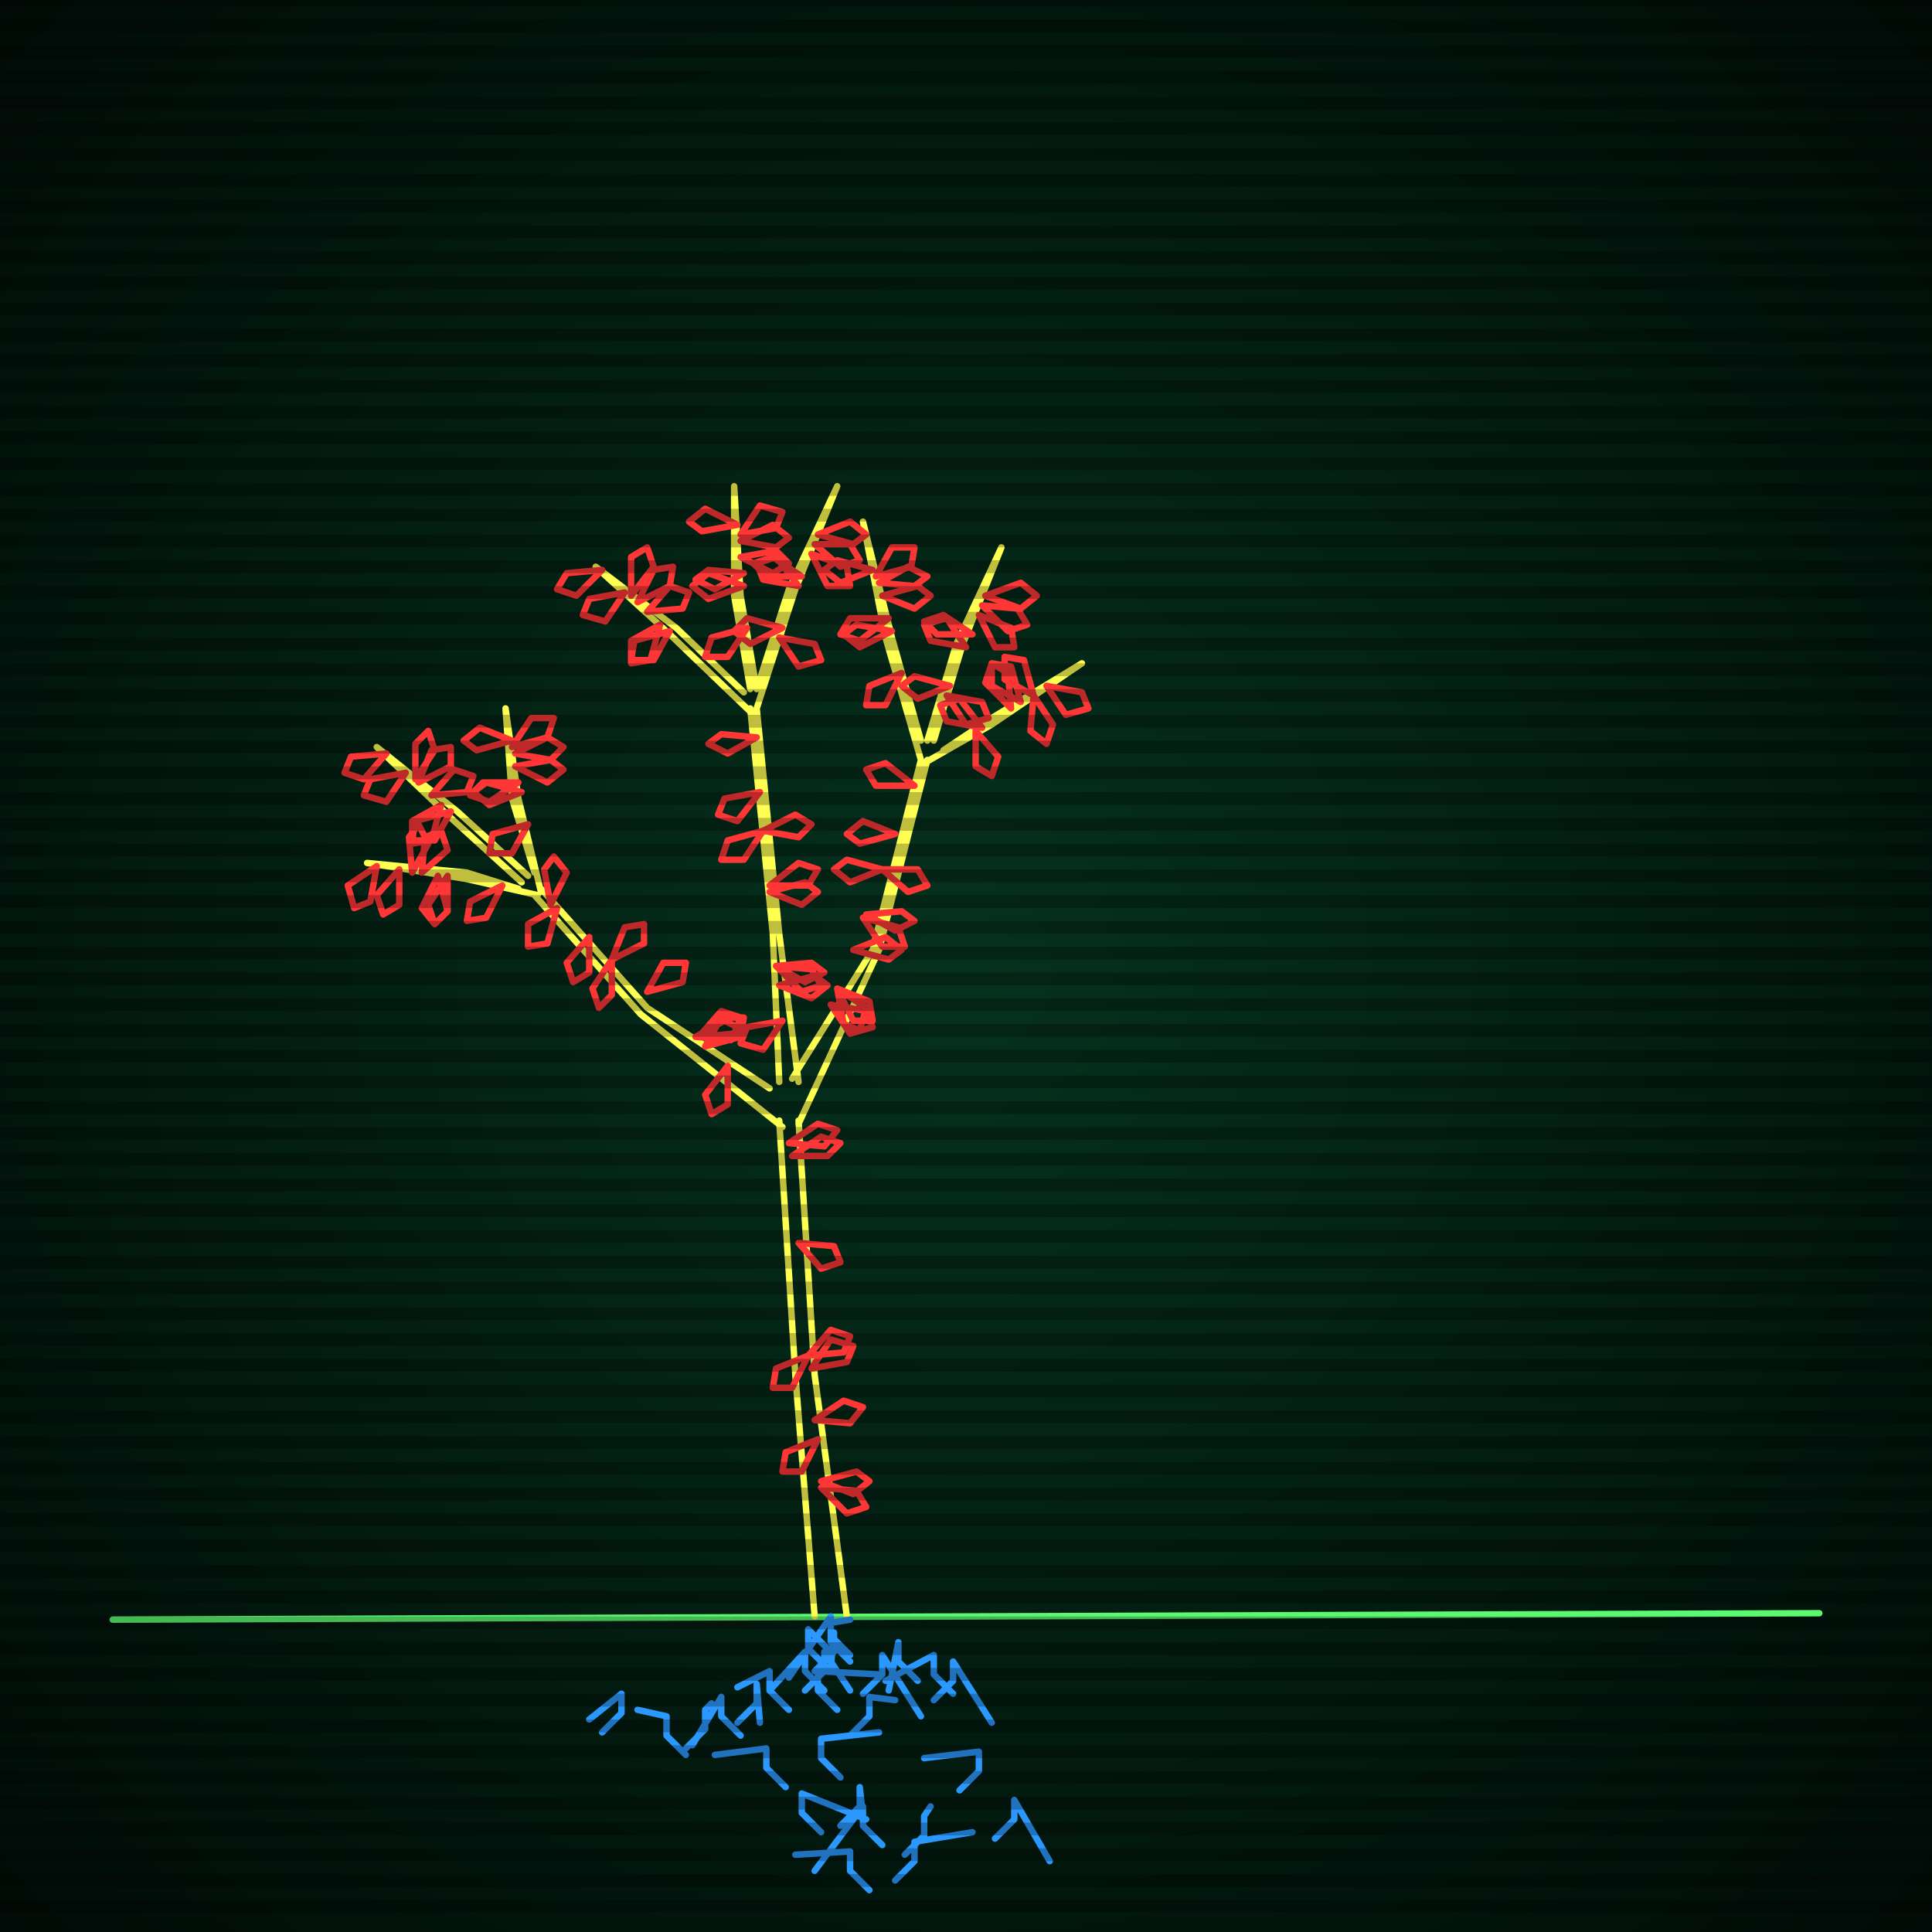 <svg xmlns="http://www.w3.org/2000/svg"
             width="600" height="600"
            >
    
            <style>
                @keyframes glow {0 % {opacity: 0.6;}
                3% {opacity: 0.9;} 30% {opacity: 0.6} 70% {opacity: 0.9}}
    
                .flicker {
                animation: glow 3s linear infinite alternate;
                animation-duration: 1.1s;
                animation-delay: 3.2s;
            }
    
    
            </style>
    
            <defs>
                <radialGradient id="screenGradient"
                                r="100%"
                >
                    <stop offset="0%" stop-color="#05321e"/>
                    <stop offset="90%" stop-color="black"/>
    
                </radialGradient>
            </defs>
    
            <rect
                fill="black"
                width="600" height="600"/>
    
            <rect
                className="flicker"
                fill="url(#screenGradient)"
                width="600" height="600"/>
    
    
            <path
                id="ground-path"
                className="flicker"
                style="fill: none;stroke: #5bf870;stroke-width:2px;stroke-linecap:round;stroke-linejoin:round;stroke-miterlimit:4;stroke-dasharray:none"
                d="M 35 503 L 565 501 "
            />
            <path
                id="branch-path"
                className="flicker"
                style="fill: none;stroke: #ffff52;stroke-width:2px;stroke-linecap:round;stroke-linejoin:round;stroke-miterlimit:4;stroke-dasharray:none"
                d="M 253 502 L 247 427 L 242 348 M 248 348 L 253 427 L 263 502 M 243 350 L 199 315 L 166 278 M 168 276 L 201 313 L 239 338 M 167 278 L 145 273 L 114 268 L 145 271 L 161 276 M 162 274 L 140 254 L 117 232 L 142 252 L 164 272 M 166 271 L 159 248 L 157 220 L 161 248 L 168 277 M 242 336 L 240 290 L 233 220 M 235 220 L 242 290 L 248 336 M 233 221 L 208 197 L 185 176 L 210 195 L 231 215 M 233 214 L 228 185 L 228 151 L 230 185 L 235 214 M 235 214 L 245 183 L 260 151 L 247 183 L 235 220 M 246 335 L 271 295 L 286 236 M 288 236 L 273 295 L 248 349 M 286 236 L 275 198 L 268 162 L 277 198 L 286 230 M 288 230 L 297 200 L 311 170 L 299 200 L 290 230 M 293 233 L 308 223 L 336 206 L 308 225 L 287 237 "
            />
            <path
                id="leaf-path"
                className="flicker"
                style="fill: none;stroke: #ff3636;stroke-width:2px;stroke-linecap:round;stroke-linejoin:round;stroke-miterlimit:4;stroke-dasharray:none"
                d="M 248 386 L 259 387 L 261 392 L 255 394 L 248 386 M 245 355 L 254 349 L 260 351 L 256 356 L 245 355 M 251 421 L 258 413 L 264 415 L 262 420 L 251 421 M 253 441 L 262 435 L 268 437 L 264 442 L 253 441 M 251 421 L 246 431 L 240 431 L 241 425 L 251 421 M 255 462 L 266 463 L 269 468 L 263 470 L 255 462 M 246 359 L 255 353 L 261 355 L 257 359 L 246 359 M 252 425 L 258 416 L 265 418 L 263 423 L 252 425 M 254 447 L 249 457 L 243 457 L 244 451 L 254 447 M 255 460 L 266 457 L 270 460 L 265 464 L 255 460 M 171 281 L 169 270 L 172 266 L 176 271 L 171 281 M 226 331 L 226 343 L 221 346 L 219 340 L 226 331 M 217 322 L 224 314 L 230 316 L 228 321 L 217 322 M 183 291 L 183 302 L 178 305 L 176 299 L 183 291 M 216 322 L 225 317 L 231 320 L 227 323 L 216 322 M 173 282 L 170 293 L 164 294 L 164 287 L 173 282 M 201 308 L 206 299 L 213 299 L 212 305 L 201 308 M 190 298 L 190 309 L 186 313 L 184 307 L 190 298 M 219 325 L 224 316 L 231 316 L 230 322 L 219 325 M 190 298 L 194 288 L 200 287 L 200 293 L 190 298 M 156 275 L 151 285 L 145 286 L 146 280 L 156 275 M 117 269 L 115 280 L 110 282 L 108 275 L 117 269 M 124 270 L 124 281 L 119 284 L 117 278 L 124 270 M 128 271 L 127 260 L 130 256 L 133 262 L 128 271 M 136 272 L 139 283 L 135 287 L 131 282 L 136 272 M 139 272 L 139 283 L 135 287 L 133 281 L 139 272 M 131 271 L 132 260 L 137 258 L 139 264 L 131 271 M 120 234 L 113 242 L 107 240 L 109 235 L 120 234 M 126 240 L 120 249 L 113 247 L 115 242 L 126 240 M 130 243 L 134 233 L 140 232 L 140 238 L 130 243 M 137 250 L 134 261 L 128 262 L 128 255 L 137 250 M 140 252 L 135 261 L 128 261 L 129 255 L 140 252 M 134 247 L 141 239 L 147 241 L 145 246 L 134 247 M 129 242 L 129 231 L 133 227 L 135 233 L 129 242 M 159 230 L 148 233 L 144 230 L 149 226 L 159 230 M 160 234 L 170 229 L 175 232 L 171 236 L 160 234 M 161 243 L 152 249 L 146 247 L 150 243 L 161 243 M 162 246 L 152 250 L 147 246 L 151 243 L 162 246 M 160 238 L 171 236 L 175 239 L 170 243 L 160 238 M 159 232 L 165 223 L 172 223 L 170 229 L 159 232 M 164 256 L 159 265 L 152 265 L 153 259 L 164 256 M 243 317 L 237 326 L 230 324 L 232 319 L 243 317 M 241 300 L 252 299 L 256 302 L 250 305 L 241 300 M 236 246 L 229 255 L 223 253 L 225 248 L 236 246 M 241 300 L 252 301 L 255 306 L 249 308 L 241 300 M 235 229 L 226 234 L 220 231 L 224 228 L 235 229 M 239 277 L 250 274 L 254 277 L 249 281 L 239 277 M 237 258 L 231 267 L 224 267 L 226 261 L 237 258 M 242 306 L 253 303 L 257 306 L 252 310 L 242 306 M 237 258 L 247 253 L 252 256 L 248 260 L 237 258 M 239 275 L 248 268 L 254 270 L 251 275 L 239 275 M 187 177 L 179 185 L 173 183 L 176 178 L 187 177 M 194 184 L 188 193 L 181 191 L 183 186 L 194 184 M 198 187 L 203 177 L 209 176 L 208 182 L 198 187 M 205 194 L 202 205 L 196 206 L 196 199 L 205 194 M 208 196 L 203 205 L 196 205 L 197 199 L 208 196 M 201 190 L 208 182 L 214 184 L 212 189 L 201 190 M 196 185 L 196 173 L 201 170 L 203 176 L 196 185 M 229 163 L 218 165 L 214 162 L 219 158 L 229 163 M 230 168 L 240 163 L 245 167 L 241 170 L 230 168 M 231 178 L 222 183 L 216 180 L 220 177 L 231 178 M 231 182 L 220 186 L 215 182 L 220 178 L 231 182 M 230 173 L 241 171 L 245 175 L 240 178 L 230 173 M 230 166 L 236 157 L 243 159 L 241 164 L 230 166 M 232 195 L 226 204 L 219 204 L 221 198 L 232 195 M 253 169 L 264 169 L 267 174 L 261 176 L 253 169 M 249 179 L 238 179 L 234 175 L 240 173 L 249 179 M 248 182 L 237 180 L 235 175 L 241 173 L 248 182 M 252 172 L 263 176 L 264 182 L 257 182 L 252 172 M 254 166 L 264 162 L 269 166 L 265 169 L 254 166 M 243 195 L 233 200 L 228 196 L 232 192 L 243 195 M 242 198 L 253 200 L 255 205 L 248 207 L 242 198 M 260 307 L 270 311 L 271 317 L 265 317 L 260 307 M 278 259 L 267 262 L 263 259 L 268 255 L 278 259 M 260 307 L 269 313 L 267 320 L 262 318 L 260 307 M 284 244 L 272 244 L 269 239 L 275 237 L 284 244 M 268 285 L 279 288 L 281 294 L 274 294 L 268 285 M 274 270 L 264 274 L 259 270 L 263 267 L 274 270 M 258 312 L 269 314 L 271 319 L 264 321 L 258 312 M 274 270 L 285 270 L 288 275 L 282 277 L 274 270 M 269 284 L 280 283 L 284 286 L 278 289 L 269 284 M 265 295 L 275 291 L 280 295 L 276 298 L 265 295 M 271 177 L 261 181 L 256 177 L 260 174 L 271 177 M 273 181 L 282 176 L 288 179 L 284 182 L 273 181 M 276 192 L 267 199 L 261 197 L 264 192 L 276 192 M 277 196 L 267 201 L 262 197 L 266 194 L 277 196 M 274 185 L 285 182 L 289 185 L 284 189 L 274 185 M 272 179 L 277 170 L 284 170 L 283 176 L 272 179 M 280 209 L 275 219 L 269 219 L 270 213 L 280 209 M 305 188 L 316 189 L 319 194 L 313 196 L 305 188 M 302 197 L 291 197 L 287 193 L 293 191 L 302 197 M 300 201 L 289 199 L 287 194 L 294 192 L 300 201 M 304 191 L 314 195 L 315 201 L 309 201 L 304 191 M 306 185 L 317 181 L 322 185 L 317 189 L 306 185 M 295 213 L 285 217 L 280 213 L 284 210 L 295 213 M 294 216 L 305 218 L 307 223 L 300 225 L 294 216 M 317 218 L 308 213 L 308 206 L 314 207 L 317 218 M 314 220 L 306 212 L 308 206 L 313 209 L 314 220 M 321 216 L 327 225 L 325 231 L 320 227 L 321 216 M 325 213 L 336 215 L 338 220 L 331 222 L 325 213 M 305 226 L 294 224 L 292 219 L 298 217 L 305 226 M 303 227 L 310 235 L 308 241 L 303 238 L 303 227 M 321 216 L 312 211 L 312 204 L 318 205 L 321 216 "
            />
            <path
                id="root-path"
                className="flicker"
                style="fill: none;stroke: #2b98ff;stroke-width:2px;stroke-linecap:round;stroke-linejoin:round;stroke-miterlimit:4;stroke-dasharray:none"
                d="M 245 521 L 258 502 L 258 508 L 264 514 M 264 503 L 258 504 L 258 510 L 264 516 M 258 518 L 259 507 L 259 513 L 253 519 M 258 513 L 251 506 L 251 512 L 257 518 M 264 525 L 256 513 L 256 519 L 250 525 M 239 525 L 250 513 L 250 519 L 256 525 M 273 520 L 254 519 L 254 525 L 260 531 M 286 533 L 274 514 L 274 520 L 268 526 M 276 525 L 279 510 L 279 516 L 285 522 M 229 524 L 239 519 L 239 525 L 245 531 M 278 528 L 270 527 L 270 533 L 264 539 M 236 535 L 235 523 L 235 529 L 229 535 M 275 522 L 290 514 L 290 520 L 296 526 M 273 538 L 255 540 L 255 546 L 261 552 M 308 535 L 296 516 L 296 522 L 290 528 M 215 542 L 224 527 L 224 533 L 230 539 M 222 545 L 238 543 L 238 549 L 244 555 M 221 529 L 219 531 L 219 537 L 213 543 M 268 564 L 267 555 L 267 561 L 261 567 M 269 565 L 249 557 L 249 563 L 255 569 M 253 581 L 268 561 L 268 567 L 274 573 M 198 531 L 207 533 L 207 539 L 213 545 M 287 546 L 304 544 L 304 550 L 298 556 M 289 561 L 287 564 L 287 570 L 281 576 M 183 534 L 193 526 L 193 532 L 187 538 M 247 576 L 264 575 L 264 581 L 270 587 M 302 569 L 284 572 L 284 578 L 278 584 M 326 578 L 315 559 L 315 565 L 309 571 "
            />
    
    
            <g id="stripes"
            >
                <path
                    id="stripe-path"
                    style="stroke: rgba(0, 0, 0, 0.25);stroke-width:4px;"
                    d="M 0,0 L 600,0 M 0,8 L 600,8 M 0,16 L 600,16 M 0,24 L 600,24 M 0,32 L 600,32 M 0,40 L 600,40 M 0,48 L 600,48 M 0,56 L 600,56 M 0,64 L 600,64 M 0,72 L 600,72 M 0,80 L 600,80 M 0,88 L 600,88 M 0,96 L 600,96 M 0,104 L 600,104 M 0,112 L 600,112 M 0,120 L 600,120 M 0,128 L 600,128 M 0,136 L 600,136 M 0,144 L 600,144 M 0,152 L 600,152 M 0,160 L 600,160 M 0,168 L 600,168 M 0,176 L 600,176 M 0,184 L 600,184 M 0,192 L 600,192 M 0,200 L 600,200 M 0,208 L 600,208 M 0,216 L 600,216 M 0,224 L 600,224 M 0,232 L 600,232 M 0,240 L 600,240 M 0,248 L 600,248 M 0,256 L 600,256 M 0,264 L 600,264 M 0,272 L 600,272 M 0,280 L 600,280 M 0,288 L 600,288 M 0,296 L 600,296 M 0,304 L 600,304 M 0,312 L 600,312 M 0,320 L 600,320 M 0,328 L 600,328 M 0,336 L 600,336 M 0,344 L 600,344 M 0,352 L 600,352 M 0,360 L 600,360 M 0,368 L 600,368 M 0,376 L 600,376 M 0,384 L 600,384 M 0,392 L 600,392 M 0,400 L 600,400 M 0,408 L 600,408 M 0,416 L 600,416 M 0,424 L 600,424 M 0,432 L 600,432 M 0,440 L 600,440 M 0,448 L 600,448 M 0,456 L 600,456 M 0,464 L 600,464 M 0,472 L 600,472 M 0,480 L 600,480 M 0,488 L 600,488 M 0,496 L 600,496 M 0,504 L 600,504 M 0,512 L 600,512 M 0,520 L 600,520 M 0,528 L 600,528 M 0,536 L 600,536 M 0,544 L 600,544 M 0,552 L 600,552 M 0,560 L 600,560 M 0,568 L 600,568 M 0,576 L 600,576 M 0,584 L 600,584 M 0,592 L 600,592 z"
                />
            </g>
        </svg>
        